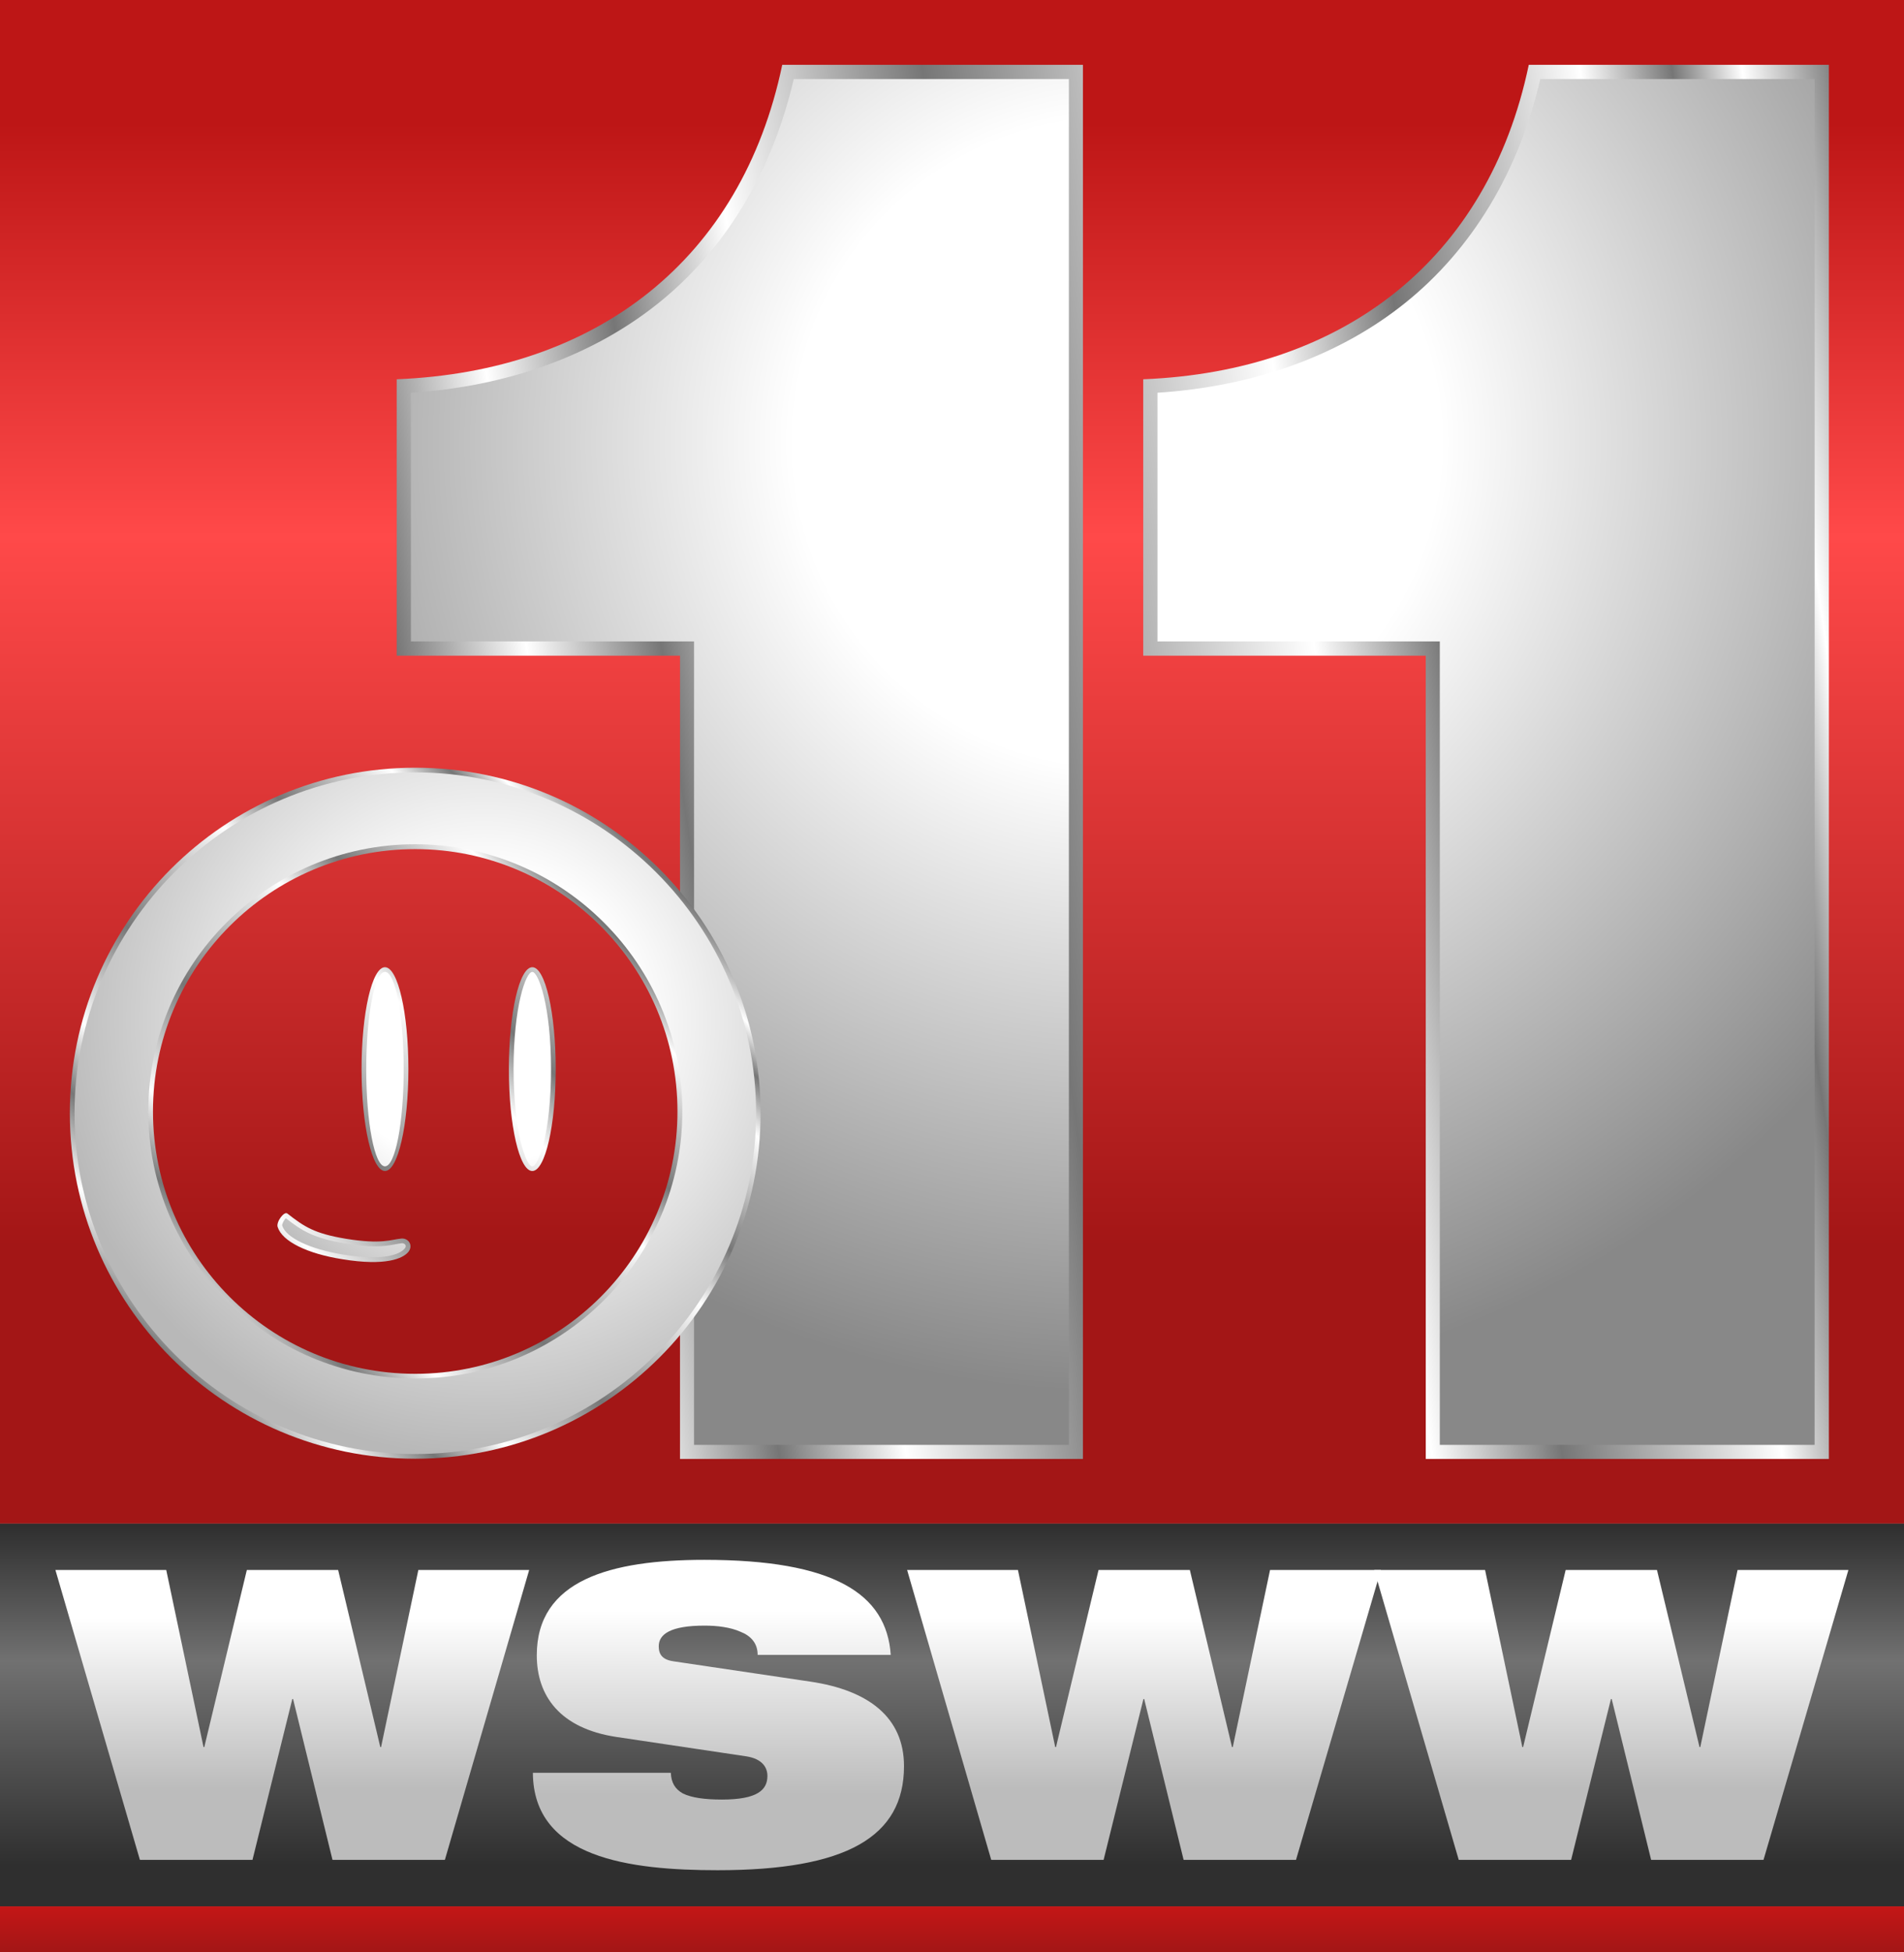 <?xml version="1.0" encoding="utf-8"?>
<!-- Generator: Adobe Illustrator 26.0.3, SVG Export Plug-In . SVG Version: 6.00 Build 0)  -->
<svg version="1.1" id="Layer_1" xmlns="http://www.w3.org/2000/svg" xmlns:xlink="http://www.w3.org/1999/xlink" x="0px" y="0px"
	 viewBox="0 0 975.8 1000" style="enable-background:new 0 0 975.8 1000;" xml:space="preserve">
<rect x="0" y="0" width="975.8" height="1000" fill="#808080" stroke="none"/>
<style type="text/css">
	.st0{fill:url(#SVGID_1_);}
	.st1{fill:url(#SVGID_00000152223886299714176520000002372871482855572651_);}
	.st2{fill:url(#SVGID_00000096778183787419141580000009406558009908336017_);}
	.st3{fill:url(#SVGID_00000125596568812049091150000015438933932367026857_);}
	.st4{fill:url(#SVGID_00000100372110705944114380000011275810145993055626_);}
	.st5{fill:url(#SVGID_00000018916013846014121790000000227673757749191353_);}
	.st6{fill:url(#SVGID_00000096740493558338572650000006094818038220534421_);}
	.st7{fill:url(#SVGID_00000012436666821982586200000015636419001888203435_);}
	.st8{fill:url(#SVGID_00000134235075456120657960000003648945195589194173_);}
	.st9{fill:url(#SVGID_00000124877022401812292490000002901201314167532202_);}
	.st10{fill:url(#SVGID_00000136391500010982608220000014201509526704393624_);}
	.st11{fill:url(#SVGID_00000112614058796773063490000002260505350253438114_);}
	.st12{fill:url(#SVGID_00000152951709845416728490000006134423277523104659_);}
	.st13{fill:url(#SVGID_00000070085020224435909680000016462678592973299092_);}
	.st14{fill:url(#SVGID_00000013190399106231287780000004148159404098090369_);}
	.st15{fill:url(#SVGID_00000003092334554796932320000007742726059711555238_);}
	.st16{fill:url(#SVGID_00000000923409907386769120000007513023584672388003_);}
	.st17{fill:url(#SVGID_00000148619483343507927190000017311298514418803586_);}
	.st18{fill:url(#SVGID_00000175299116913119470330000002353818476562408621_);}
</style>
<linearGradient id="SVGID_1_" gradientUnits="userSpaceOnUse" x1="487.89" y1="976.637" x2="487.89" y2="780.513">
	<stop  offset="0.108" style="stop-color:#2F2F2F"/>
	<stop  offset="0.641" style="stop-color:#717171"/>
	<stop  offset="0.993" style="stop-color:#2F2F2F"/>
</linearGradient>
<polygon class="st0" points="0,976.6 0,780.5 975.8,780.5 975.8,976.6 "/>
<linearGradient id="SVGID_00000126305886072611665010000005546633681005788351_" gradientUnits="userSpaceOnUse" x1="487.891" y1="780.513" x2="487.891" y2="-9.094947e-13">
	<stop  offset="0.182" style="stop-color:#A31616"/>
	<stop  offset="0.648" style="stop-color:#FF4949"/>
	<stop  offset="0.919" style="stop-color:#BD1616"/>
</linearGradient>
<polygon style="fill:url(#SVGID_00000126305886072611665010000005546633681005788351_);" points="0,780.5 0,0 975.8,0 975.8,780.5 
	"/>
<linearGradient id="SVGID_00000158023312040600580340000015161251880487268236_" gradientUnits="userSpaceOnUse" x1="487.891" y1="1000" x2="487.891" y2="976.637">
	<stop  offset="0" style="stop-color:#A31616"/>
	<stop  offset="1" style="stop-color:#C41616"/>
</linearGradient>
<polygon style="fill:url(#SVGID_00000158023312040600580340000015161251880487268236_);" points="0,1000 0,976.6 975.8,976.6 
	975.8,1000 "/>
<linearGradient id="SVGID_00000161628259643186373970000003358980402911189632_" gradientUnits="userSpaceOnUse" x1="216.814" y1="428.348" x2="983.742" y2="316.481">
	<stop  offset="0" style="stop-color:#767676"/>
	<stop  offset="8.579269e-02" style="stop-color:#FFFFFF"/>
	<stop  offset="0.174" style="stop-color:#767676"/>
	<stop  offset="0.257" style="stop-color:#FFFFFF"/>
	<stop  offset="0.4" style="stop-color:#767676"/>
	<stop  offset="0.601" style="stop-color:#FFFFFF"/>
	<stop  offset="0.686" style="stop-color:#767676"/>
	<stop  offset="0.83" style="stop-color:#FFFFFF"/>
	<stop  offset="0.89" style="stop-color:#767676"/>
	<stop  offset="0.936" style="stop-color:#FFFFFF"/>
	<stop  offset="1" style="stop-color:#767676"/>
</linearGradient>
<path style="fill:url(#SVGID_00000161628259643186373970000003358980402911189632_);" d="M348.1,335.9H203.3V194.3
	c102.4-4.1,176.7-61.1,197.6-161.1H555v714.2H348.5V335.9H348.1z"/>
<linearGradient id="SVGID_00000183226169773483356140000018311488347870972036_" gradientUnits="userSpaceOnUse" x1="225.047" y1="482.927" x2="991.975" y2="371.061">
	<stop  offset="0" style="stop-color:#767676"/>
	<stop  offset="8.579269e-02" style="stop-color:#FFFFFF"/>
	<stop  offset="0.174" style="stop-color:#767676"/>
	<stop  offset="0.257" style="stop-color:#FFFFFF"/>
	<stop  offset="0.4" style="stop-color:#767676"/>
	<stop  offset="0.601" style="stop-color:#FFFFFF"/>
	<stop  offset="0.686" style="stop-color:#767676"/>
	<stop  offset="0.83" style="stop-color:#FFFFFF"/>
	<stop  offset="0.89" style="stop-color:#767676"/>
	<stop  offset="0.936" style="stop-color:#FFFFFF"/>
	<stop  offset="1" style="stop-color:#767676"/>
</linearGradient>
<path style="fill:url(#SVGID_00000183226169773483356140000018311488347870972036_);" d="M730.7,335.9H585.9V194.3
	c102.4-4.1,176.7-61.1,197.6-161.1h153.8v714.2H730.7V335.9z"/>
<radialGradient id="SVGID_00000124872165744766712280000012843676069603357579_" cx="572.545" cy="226.493" r="713.863" gradientUnits="userSpaceOnUse">
	<stop  offset="0.232" style="stop-color:#FFFFFF"/>
	<stop  offset="0.682" style="stop-color:#888888"/>
</radialGradient>
<path style="fill:url(#SVGID_00000124872165744766712280000012843676069603357579_);" d="M355.7,740.1V328.6H210.6V201.2
	c49.5-3.2,93.2-19,126.7-45.8c34.5-27.6,58.4-67.3,69.5-114.9h141v699.7H355.7z"/>
<radialGradient id="SVGID_00000124134162195902641890000013273021065351047581_" cx="572.545" cy="226.493" r="713.863" gradientUnits="userSpaceOnUse">
	<stop  offset="0.232" style="stop-color:#FFFFFF"/>
	<stop  offset="0.682" style="stop-color:#888888"/>
</radialGradient>
<path style="fill:url(#SVGID_00000124134162195902641890000013273021065351047581_);" d="M737.9,740.1V328.6H593.2V201.2
	c49.5-3.2,93.2-19,126.7-45.8c34.5-27.6,58.4-67.3,69.5-114.9H930v699.7H737.9z"/>
<linearGradient id="SVGID_00000104685328908642934000000010755112494368203905_" gradientUnits="userSpaceOnUse" x1="149.932" y1="952.849" x2="149.932" y2="804.301">
	<stop  offset="0.246" style="stop-color:#BCBCBC"/>
	<stop  offset="0.837" style="stop-color:#FFFFFF"/>
</linearGradient>
<path style="fill:url(#SVGID_00000104685328908642934000000010755112494368203905_);" d="M28.4,804.3h56.8l19.1,90.7h0.4l21.8-90.7
	h46.8l21.6,90.7h0.4l19.1-90.7h56.8L228,952.8h-57.6l-20.2-82.4h-0.4l-20.4,82.4H71.7L28.4,804.3z"/>
<linearGradient id="SVGID_00000142137619637481285540000007253449829450142095_" gradientUnits="userSpaceOnUse" x1="368.164" y1="958.05" x2="368.164" y2="799.1">
	<stop  offset="0.246" style="stop-color:#BCBCBC"/>
	<stop  offset="0.837" style="stop-color:#FFFFFF"/>
</linearGradient>
<path style="fill:url(#SVGID_00000142137619637481285540000007253449829450142095_);" d="M315.7,889.8c-28.7-4.4-40.6-21-40.6-41.8
	c0-38.5,37.7-48.9,85.9-48.9c66.2,0,93.4,17.3,95.5,48.7h-68.2c0-6-3.5-9.8-8.9-11.9c-5.2-2.3-11.9-3.1-18.3-3.1
	c-17.5,0-23.5,4.4-23.5,10.6c0,4.2,1.9,6.9,7.7,7.7l70.1,10.4c29.5,4.4,47.9,18.1,47.9,43.3c0,36.2-29.5,53.3-95.5,53.3
	c-45.1,0-94.5-6.2-94.7-49.9h70.7c0.2,5,2.1,8.3,6.2,10.6c4.4,2.1,10.8,3.1,20,3.1c18.3,0,23.3-5,23.3-12.1c0-4.4-2.7-8.7-10.6-10
	L315.7,889.8z"/>
<linearGradient id="SVGID_00000060748648654078069990000003135614037405360806_" gradientUnits="userSpaceOnUse" x1="586.399" y1="952.849" x2="586.399" y2="804.301">
	<stop  offset="0.246" style="stop-color:#BCBCBC"/>
	<stop  offset="0.837" style="stop-color:#FFFFFF"/>
</linearGradient>
<path style="fill:url(#SVGID_00000060748648654078069990000003135614037405360806_);" d="M464.9,804.3h56.8l19.1,90.7h0.4l21.8-90.7
	h46.8l21.6,90.7h0.4l19.1-90.7h56.8l-43.5,148.5h-57.6l-20.2-82.4h-0.4l-20.4,82.4h-57.6L464.9,804.3z"/>
<linearGradient id="SVGID_00000109008418087839371180000004973766990978624143_" gradientUnits="userSpaceOnUse" x1="825.851" y1="952.849" x2="825.851" y2="804.301">
	<stop  offset="0.246" style="stop-color:#BCBCBC"/>
	<stop  offset="0.837" style="stop-color:#FFFFFF"/>
</linearGradient>
<path style="fill:url(#SVGID_00000109008418087839371180000004973766990978624143_);" d="M704.3,804.3h56.8l19.1,90.7h0.4l21.8-90.7
	h46.8L871,895h0.4l19.1-90.7h56.8l-43.5,148.5h-57.6l-20.2-82.4h-0.4l-20.4,82.4h-57.6L704.3,804.3z"/>
<linearGradient id="SVGID_00000097465914599316237970000016840928525384885941_" gradientUnits="userSpaceOnUse" x1="86.318" y1="696.826" x2="337.173" y2="445.97">
	<stop  offset="0" style="stop-color:#767676"/>
	<stop  offset="8.579269e-02" style="stop-color:#FFFFFF"/>
	<stop  offset="0.174" style="stop-color:#767676"/>
	<stop  offset="0.257" style="stop-color:#FFFFFF"/>
	<stop  offset="0.4" style="stop-color:#767676"/>
	<stop  offset="0.601" style="stop-color:#FFFFFF"/>
	<stop  offset="0.686" style="stop-color:#767676"/>
	<stop  offset="0.83" style="stop-color:#FFFFFF"/>
	<stop  offset="0.89" style="stop-color:#767676"/>
	<stop  offset="0.936" style="stop-color:#FFFFFF"/>
	<stop  offset="1" style="stop-color:#767676"/>
</linearGradient>
<path style="fill:url(#SVGID_00000097465914599316237970000016840928525384885941_);" d="M212.8,393.3c-97.8,0-177,79.2-177,177
	s79.2,177,177,177s177-79.2,177-177S310.5,393.3,212.8,393.3z M212.8,703.8c-74.3,0-134.4-60.2-134.4-134.4s60.2-134.4,134.4-134.4
	c74.2,0,134.4,60.3,134.4,134.4S287.1,703.8,212.8,703.8z"/>
<radialGradient id="SVGID_00000127765873966322308820000005716049285970907554_" cx="248.017" cy="522.876" r="327.858" gradientUnits="userSpaceOnUse">
	<stop  offset="0.232" style="stop-color:#FFFFFF"/>
	<stop  offset="0.682" style="stop-color:#B8B8B8"/>
</radialGradient>
<path style="fill:url(#SVGID_00000127765873966322308820000005716049285970907554_);" d="M212.8,744.9
	c-96.3,0-174.6-78.3-174.6-174.6c0-96.3,78.3-174.6,174.6-174.6S387.5,474,387.5,570.3C387.5,666.6,309.1,744.9,212.8,744.9z
	 M212.8,432.5C137.4,432.5,76,493.9,76,569.3c0,75.5,61.4,136.9,136.9,136.9c75.4,0,136.8-61.4,136.8-136.9
	C349.6,493.9,288.3,432.5,212.8,432.5z"/>
<linearGradient id="SVGID_00000012439367786294919930000004829944794831981213_" gradientUnits="userSpaceOnUse" x1="67.25" y1="677.758" x2="318.105" y2="426.902">
	<stop  offset="0" style="stop-color:#767676"/>
	<stop  offset="8.579269e-02" style="stop-color:#FFFFFF"/>
	<stop  offset="0.174" style="stop-color:#767676"/>
	<stop  offset="0.257" style="stop-color:#FFFFFF"/>
	<stop  offset="0.4" style="stop-color:#767676"/>
	<stop  offset="0.601" style="stop-color:#FFFFFF"/>
	<stop  offset="0.686" style="stop-color:#767676"/>
	<stop  offset="0.83" style="stop-color:#FFFFFF"/>
	<stop  offset="0.89" style="stop-color:#767676"/>
	<stop  offset="0.936" style="stop-color:#FFFFFF"/>
	<stop  offset="1" style="stop-color:#767676"/>
</linearGradient>
<ellipse style="fill:url(#SVGID_00000012439367786294919930000004829944794831981213_);" cx="197.3" cy="547.7" rx="12" ry="52.2"/>
<radialGradient id="SVGID_00000062875964533275595890000010479814870616304526_" cx="238.167" cy="523.401" r="307.216" gradientUnits="userSpaceOnUse">
	<stop  offset="0.232" style="stop-color:#FFFFFF"/>
	<stop  offset="0.682" style="stop-color:#888888"/>
</radialGradient>
<ellipse style="fill:url(#SVGID_00000062875964533275595890000010479814870616304526_);" cx="197.3" cy="547.7" rx="9.6" ry="49.8"/>
<linearGradient id="SVGID_00000082339178785237559560000001711614805205224602_" gradientUnits="userSpaceOnUse" x1="105.036" y1="715.544" x2="355.892" y2="464.689">
	<stop  offset="0" style="stop-color:#767676"/>
	<stop  offset="8.579269e-02" style="stop-color:#FFFFFF"/>
	<stop  offset="0.174" style="stop-color:#767676"/>
	<stop  offset="0.257" style="stop-color:#FFFFFF"/>
	<stop  offset="0.4" style="stop-color:#767676"/>
	<stop  offset="0.601" style="stop-color:#FFFFFF"/>
	<stop  offset="0.686" style="stop-color:#767676"/>
	<stop  offset="0.83" style="stop-color:#FFFFFF"/>
	<stop  offset="0.89" style="stop-color:#767676"/>
	<stop  offset="0.936" style="stop-color:#FFFFFF"/>
	<stop  offset="1" style="stop-color:#767676"/>
</linearGradient>
<ellipse style="fill:url(#SVGID_00000082339178785237559560000001711614805205224602_);" cx="272.8" cy="547.7" rx="12" ry="52.2"/>
<radialGradient id="SVGID_00000086650876008192044770000000943251612955164863_" cx="253.415" cy="523.401" r="308.388" gradientUnits="userSpaceOnUse">
	<stop  offset="0.232" style="stop-color:#FFFFFF"/>
	<stop  offset="0.682" style="stop-color:#888888"/>
</radialGradient>
<path style="fill:url(#SVGID_00000086650876008192044770000000943251612955164863_);" d="M272.8,597.5c-3.2,0-9.6-17.6-9.6-49.8
	c0-32.2,6.3-49.8,9.6-49.8c3.2,0,9.6,17.6,9.6,49.8C282.4,580,276.1,597.5,272.8,597.5z"/>
<linearGradient id="SVGID_00000080207528407350957940000013851561206565656484_" gradientUnits="userSpaceOnUse" x1="99.174" y1="709.682" x2="350.029" y2="458.826">
	<stop  offset="0" style="stop-color:#767676"/>
	<stop  offset="8.579269e-02" style="stop-color:#FFFFFF"/>
	<stop  offset="0.174" style="stop-color:#767676"/>
	<stop  offset="0.257" style="stop-color:#FFFFFF"/>
	<stop  offset="0.4" style="stop-color:#767676"/>
	<stop  offset="0.601" style="stop-color:#FFFFFF"/>
	<stop  offset="0.686" style="stop-color:#767676"/>
	<stop  offset="0.83" style="stop-color:#FFFFFF"/>
	<stop  offset="0.89" style="stop-color:#767676"/>
	<stop  offset="0.936" style="stop-color:#FFFFFF"/>
	<stop  offset="1" style="stop-color:#767676"/>
</linearGradient>
<path style="fill:url(#SVGID_00000080207528407350957940000013851561206565656484_);" d="M205.7,634.5c-5.2,0.5-10.1,3.1-28.5,0.1
	c-16.2-2.7-21.3-6.2-29.9-12.9c-1.7-1.4-5.9,4.4-5,6.9c2.3,7.3,14.9,13.6,33.2,16.5c22.1,3.6,31.1-0.3,33.9-3.9
	C211.9,637.8,209.2,634.2,205.7,634.5z"/>
<radialGradient id="SVGID_00000135687877018521353890000011004061700196466862_" cx="243.375" cy="543.514" r="272.651" gradientUnits="userSpaceOnUse">
	<stop  offset="0.232" style="stop-color:#FFFFFF"/>
	<stop  offset="0.682" style="stop-color:#888888"/>
</radialGradient>
<path style="fill:url(#SVGID_00000135687877018521353890000011004061700196466862_);" d="M191,644.1c-4.4,0-9.6-0.5-15.2-1.4
	c-17-2.8-29.3-8.6-31.2-14.9c-0.1-0.8,1-2.9,1.9-3.7c8.4,6.5,14,10.1,30.3,12.9c6,1,11.1,1.5,15.5,1.5c4.8,0,7.9-0.6,10.5-1.1
	c1.1-0.2,2.1-0.4,3.2-0.5c0,0,0,0,0,0c0.9,0,1.5,0.4,1.8,0.9c0.3,0.7,0,1.4-0.4,1.8C206.5,640.7,203.1,644.1,191,644.1
	C191,644.1,191,644.1,191,644.1z M146.9,623.8L146.9,623.8z"/>
<g>
</g>
<g>
</g>
<g>
</g>
<g>
</g>
<g>
</g>
</svg>
